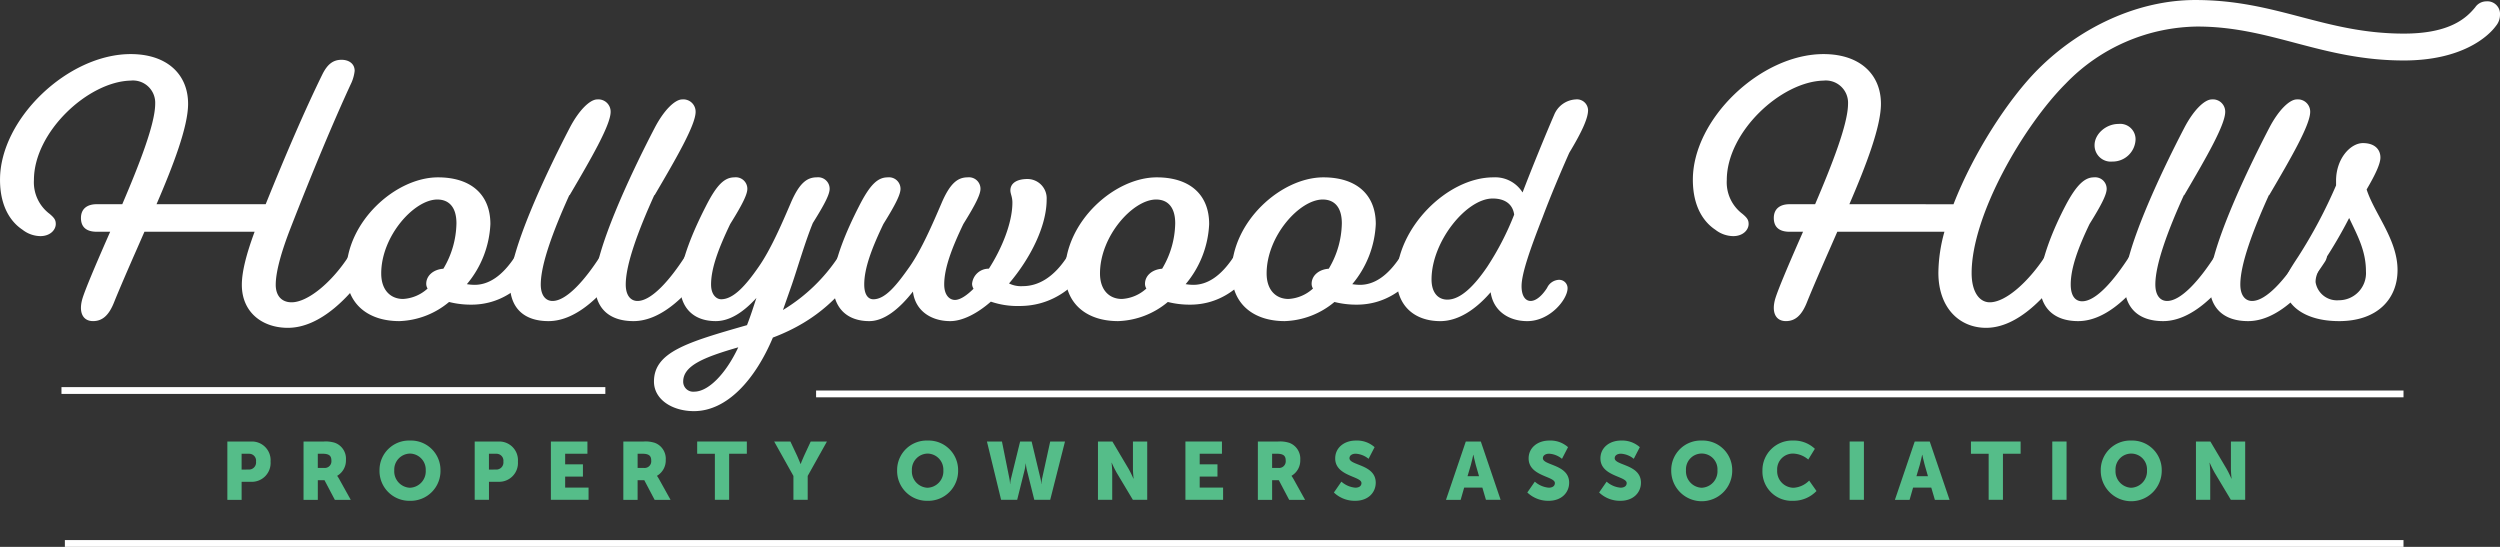 <?xml version="1.0" encoding="UTF-8"?> <svg xmlns="http://www.w3.org/2000/svg" width="439.719" height="96.189" viewBox="0 0 439.719 96.189"><rect x="0" y="0" width="439.719" height="96.189" fill="#333333" stroke="none"/><g id="Group_3" data-name="Group 3" transform="translate(199.042 -628.557)"><g id="Group_1" data-name="Group 1" transform="translate(-199.042 628.557)"><path id="Path_1" data-name="Path 1" d="M-147.762,680.171c2.9,0,7.149-3.6,10.044-8.094.768-1.24,1.477-2.126,2.6-2.126a2.057,2.057,0,0,1,2.186,1.89,2.131,2.131,0,0,1-.355,1.181c-4.016,6.262-9.452,11.638-15.124,11.638-4.49,0-8.094-2.718-8.094-7.562,0-2.363.827-5.494,2.246-9.335h-19.378l-1.241,2.836c-1.537,3.487-3.249,7.444-4.076,9.512-.946,2.421-2.126,3.367-3.721,3.367-1.832,0-2.6-1.6-1.832-4.076.531-1.655,2.126-5.436,4.195-10.162l.649-1.478h-2.363c-1.832,0-2.777-.826-2.777-2.421s1.063-2.423,2.777-2.423h4.49c2.954-6.913,5.79-14.12,5.79-17.665a3.912,3.912,0,0,0-4.313-4.076c-7.5.177-17.015,9.04-17.015,17.488a6.94,6.94,0,0,0,2.778,5.967c.826.709,1.063,1.063,1.063,1.772,0,1-.945,2.127-2.718,2.127a5.215,5.215,0,0,1-3.13-1.123c-1.064-.709-3.958-2.954-3.958-8.8,0-10.694,11.932-22.095,22.981-22.095,6.439,0,10.1,3.6,10.1,8.743,0,4.018-2.6,10.811-5.554,17.665h19.2c3.6-8.92,6.913-16.6,9.984-22.863.886-1.773,1.89-2.541,3.367-2.541,1.241,0,2.3.651,2.3,1.949a7.182,7.182,0,0,1-.532,2.009c-3.13,6.734-6.971,15.951-10.811,25.817-1.6,4.136-2.541,7.562-2.541,9.808C-150.539,679.048-149.475,680.171-147.762,680.171Z" transform="translate(199.042 -627)" fill="#fff"></path><path id="Path_2" data-name="Path 2" d="M-126.127,677.035a15.666,15.666,0,0,1-3.9-.472,14.329,14.329,0,0,1-8.744,3.367c-5.435,0-9.334-2.955-9.334-8.566,0-8.922,8.685-16.719,16.128-16.719,5.79,0,9.217,3.012,9.217,8.211a17.622,17.622,0,0,1-4.136,10.575,9.032,9.032,0,0,0,1.36.118c2.421,0,4.844-1.477,7.148-5.022.768-1.24,1.477-2.126,2.6-2.126a2.057,2.057,0,0,1,2.186,1.89,2.139,2.139,0,0,1-.354,1.181C-117.324,674.613-121.4,677.035-126.127,677.035Zm-5.967-18.492c-4.076,0-9.866,6.44-9.866,13,0,3.013,1.713,4.49,3.841,4.49a6.959,6.959,0,0,0,4.313-1.832,1.606,1.606,0,0,1-.237-.826c0-1.478,1.3-2.541,3.013-2.659a16.011,16.011,0,0,0,2.3-7.976C-128.726,659.843-130.085,658.543-132.094,658.543Z" transform="translate(209.013 -623.45)" fill="#fff"></path><path id="Path_3" data-name="Path 3" d="M-117.249,682.174c-4.195,0-6.794-2.186-6.794-6.617,0-5.73,6.085-18.846,10.515-27.353,1.655-3.191,3.605-5.022,4.845-5.022a2.159,2.159,0,0,1,2.363,2.186c0,2.3-3.426,8.212-7.208,14.651h-.059c-2.835,6.262-5.022,12.17-5.022,15.715,0,1.95.887,2.895,2.069,2.895,2.481,0,5.73-3.721,8.389-7.857.768-1.24,1.477-2.126,2.6-2.126a2.057,2.057,0,0,1,2.186,1.89,2.13,2.13,0,0,1-.355,1.181C-107.324,677.27-112.168,682.174-117.249,682.174Z" transform="translate(213.723 -625.694)" fill="#fff"></path><path id="Path_4" data-name="Path 4" d="M-104.749,682.174c-4.2,0-6.794-2.186-6.794-6.617,0-5.73,6.084-18.846,10.515-27.353,1.655-3.191,3.6-5.022,4.845-5.022a2.16,2.16,0,0,1,2.363,2.186c0,2.3-3.427,8.212-7.208,14.651h-.059c-2.836,6.262-5.022,12.17-5.022,15.715,0,1.95.886,2.895,2.067,2.895,2.482,0,5.731-3.721,8.389-7.857.769-1.24,1.477-2.126,2.6-2.126a2.058,2.058,0,0,1,2.187,1.89,2.14,2.14,0,0,1-.355,1.181C-94.824,677.27-99.668,682.174-104.749,682.174Z" transform="translate(216.17 -625.694)" fill="#fff"></path><path id="Path_5" data-name="Path 5" d="M-81.933,682.825c-3.132,7.445-8.094,12.938-13.884,12.938-3.841,0-7.031-2.067-7.031-5.2,0-5.2,5.848-6.914,16.365-9.926.709-1.831,1.181-3.368,1.655-4.785-2.246,2.481-4.668,4.076-7.149,4.076-3.84,0-6.321-2.245-6.321-6.557,0-3.9,2.481-9.571,4.608-13.707,1.949-3.839,3.307-5.021,5.021-5.021a2.025,2.025,0,0,1,2.246,2.008c0,.946-.769,2.6-3.013,6.2-2.009,4.195-3.368,7.739-3.368,10.634,0,1.89,1.006,2.6,1.773,2.6,2.186,0,4.372-2.481,6.616-5.73,2.069-2.955,4.018-7.443,5.613-11.166,1.537-3.6,2.895-4.549,4.608-4.549a2.025,2.025,0,0,1,2.246,2.008c0,.946-.769,2.541-2.955,6.027-1.358,3.308-2.777,8.211-3.722,10.929l-1.535,4.372a30.59,30.59,0,0,0,9.808-9.452c.768-1.24,1.477-2.126,2.6-2.126a2.057,2.057,0,0,1,2.187,1.89,2.14,2.14,0,0,1-.355,1.181C-69.527,675.085-73.959,679.812-81.933,682.825Zm-6.085,1.714c-6.145,1.772-9.689,3.249-9.689,6.026a1.754,1.754,0,0,0,1.949,1.772C-93.336,692.337-90.264,689.323-88.018,684.539Z" transform="translate(217.872 -623.45)" fill="#fff"></path><path id="Path_6" data-name="Path 6" d="M-43.725,677.271a14.485,14.485,0,0,1-5.021-.766c-2.423,2.126-5.022,3.426-7.149,3.426-3.309,0-6.144-1.772-6.557-5.2-2.363,3.013-5.022,5.2-7.68,5.2-3.841,0-6.38-2.245-6.38-6.557,0-3.9,2.481-9.571,4.607-13.707,1.95-3.839,3.309-5.021,5.022-5.021a2.024,2.024,0,0,1,2.246,2.008c0,.946-.769,2.6-3.013,6.2-2.009,4.195-3.367,7.739-3.367,10.634,0,1.833.709,2.6,1.6,2.6,2.126,0,4.135-2.54,6.38-5.73,2.067-2.955,4.017-7.443,5.612-11.166,1.537-3.6,2.9-4.549,4.608-4.549a2.024,2.024,0,0,1,2.246,2.008c0,.946-.768,2.6-3.013,6.2-2.009,4.195-3.367,7.739-3.367,10.634,0,1.89.945,2.719,1.89,2.719.886,0,2.067-.769,3.249-1.95v-.06a1.618,1.618,0,0,1-.237-.826,2.921,2.921,0,0,1,2.955-2.659c2.246-3.486,4.136-8.034,4.136-11.638,0-1-.355-1.536-.355-2.127,0-1.3,1.183-2.008,3.013-2.008a3.389,3.389,0,0,1,3.367,3.6c0,4.725-2.895,10.4-6.617,14.77a4.785,4.785,0,0,0,2.423.472c2.659,0,5.436-1.477,7.858-5.258.768-1.24,1.477-2.126,2.6-2.126a2.057,2.057,0,0,1,2.187,1.89,2.13,2.13,0,0,1-.355,1.181C-34.332,674.79-38.7,677.271-43.725,677.271Z" transform="translate(223.026 -623.45)" fill="#fff"></path><path id="Path_7" data-name="Path 7" d="M-20.4,677.035a15.668,15.668,0,0,1-3.9-.472,14.326,14.326,0,0,1-8.743,3.367c-5.436,0-9.335-2.955-9.335-8.566,0-8.922,8.685-16.719,16.129-16.719,5.79,0,9.216,3.012,9.216,8.211a17.621,17.621,0,0,1-4.135,10.575,9.014,9.014,0,0,0,1.358.118c2.423,0,4.845-1.477,7.149-5.022.768-1.24,1.477-2.126,2.6-2.126a2.056,2.056,0,0,1,2.186,1.89,2.129,2.129,0,0,1-.354,1.181C-11.593,674.613-15.671,677.035-20.4,677.035Zm-5.967-18.492c-4.076,0-9.866,6.44-9.866,13,0,3.013,1.714,4.49,3.84,4.49a6.957,6.957,0,0,0,4.313-1.832,1.618,1.618,0,0,1-.237-.826c0-1.478,1.3-2.541,3.013-2.659a16,16,0,0,0,2.3-7.976C-23,659.843-24.354,658.543-26.363,658.543Z" transform="translate(229.709 -623.45)" fill="#fff"></path><path id="Path_8" data-name="Path 8" d="M4.11,677.035a15.668,15.668,0,0,1-3.9-.472,14.327,14.327,0,0,1-8.744,3.367c-5.435,0-9.334-2.955-9.334-8.566,0-8.922,8.685-16.719,16.129-16.719,5.789,0,9.216,3.012,9.216,8.211a17.621,17.621,0,0,1-4.135,10.575,9.014,9.014,0,0,0,1.358.118c2.423,0,4.845-1.477,7.148-5.022.769-1.24,1.478-2.126,2.6-2.126a2.057,2.057,0,0,1,2.186,1.89,2.129,2.129,0,0,1-.354,1.181C12.913,674.613,8.835,677.035,4.11,677.035Zm-5.968-18.492c-4.075,0-9.865,6.44-9.865,13,0,3.013,1.714,4.49,3.84,4.49A6.957,6.957,0,0,0-3.57,674.2a1.606,1.606,0,0,1-.237-.826c0-1.478,1.3-2.541,3.013-2.659a16,16,0,0,0,2.3-7.976C1.51,659.843.152,658.543-1.858,658.543Z" transform="translate(234.506 -623.45)" fill="#fff"></path><path id="Path_9" data-name="Path 9" d="M23.405,656.889a5.668,5.668,0,0,1,5.141,2.658c1.714-4.491,4.195-10.517,5.553-13.648a4.347,4.347,0,0,1,3.781-2.717,1.953,1.953,0,0,1,2.186,1.891c0,1.3-.886,3.486-3.309,7.5-1.417,3.191-3.25,7.5-4.667,11.285-2.244,5.73-3.721,9.983-3.721,12.169,0,1.773.708,2.6,1.594,2.6,1,0,2.069-1,2.895-2.3a2.418,2.418,0,0,1,2.069-1.417,1.476,1.476,0,0,1,1.535,1.477c0,1.949-3.072,5.79-7.09,5.79-3.249,0-5.967-1.772-6.439-5.081-2.6,3.013-5.673,5.081-8.863,5.081-4.489,0-7.679-2.659-7.679-7.562C6.391,665.868,15.253,656.889,23.405,656.889Zm3.664,6.557c-.238-1.773-1.538-2.836-3.782-2.836-4.608,0-10.752,7.562-10.752,14.238,0,2.364,1.183,3.545,2.778,3.545,2.362,0,4.785-2.481,7.029-5.79A49.828,49.828,0,0,0,27.069,663.446Z" transform="translate(239.255 -625.694)" fill="#fff"></path><path id="Path_10" data-name="Path 10" d="M115.546,643.267C108.1,650.712,99,666.428,99,676.589c0,3.308,1.358,5.139,3.19,5.139,2.836,0,6.853-3.663,9.748-8.094.768-1.24,1.477-2.126,2.6-2.126a2.058,2.058,0,0,1,2.186,1.89,2.14,2.14,0,0,1-.355,1.181c-4.017,6.2-9.275,11.638-14.828,11.638-4.668,0-8.389-3.486-8.389-9.689a27.644,27.644,0,0,1,1.063-7.208H75.372l-1.241,2.836c-1.535,3.487-3.249,7.443-4.076,9.512-.945,2.421-2.127,3.367-3.722,3.367-1.831,0-2.6-1.6-1.831-4.076.531-1.655,2.126-5.436,4.195-10.161l.649-1.478H66.982c-1.832,0-2.777-.826-2.777-2.421s1.063-2.423,2.777-2.423h4.49c2.953-6.913,5.79-14.12,5.79-17.665a3.912,3.912,0,0,0-4.312-4.076c-7.5.177-17.015,9.04-17.015,17.488a6.943,6.943,0,0,0,2.775,5.967c.829.709,1.064,1.063,1.064,1.772,0,1-.945,2.127-2.718,2.127a5.219,5.219,0,0,1-3.132-1.123c-1.062-.709-3.957-2.953-3.957-8.8,0-10.693,11.934-22.095,22.982-22.095,6.438,0,10.1,3.6,10.1,8.743,0,4.018-2.6,10.811-5.554,17.665H95.813c3.486-8.98,9.629-18.492,14.888-23.75,7.5-7.5,17.664-12.17,27.649-12.17,14.356,0,22.686,5.908,36.688,5.908,8.212,0,11.049-2.836,12.524-4.608a2.372,2.372,0,0,1,1.95-1.063,2.218,2.218,0,0,1,2.421,2.362,3.056,3.056,0,0,1-.708,1.95c-1.418,1.95-6.085,6.085-16.188,6.085-14.475,0-23.336-5.967-36.334-5.967A32.666,32.666,0,0,0,115.546,643.267Z" transform="translate(247.785 -628.557)" fill="#fff"></path><path id="Path_11" data-name="Path 11" d="M107.74,681.468c-4.076,0-6.736-2.186-6.736-6.557,0-3.959,2.363-9.631,4.491-13.707,2.008-3.839,3.486-5.021,5.021-5.021a2.024,2.024,0,0,1,2.246,2.008c0,.946-.769,2.6-3.014,6.2-2.008,4.195-3.307,7.739-3.307,10.634,0,2.128.886,2.955,2.008,2.955,2.482,0,5.673-3.781,8.331-7.917.769-1.24,1.478-2.126,2.6-2.126a2.057,2.057,0,0,1,2.186,1.891,2.13,2.13,0,0,1-.354,1.181C117.606,676.565,112.82,681.468,107.74,681.468Zm7.088-34.68a2.705,2.705,0,0,1,3.014,2.776,4.032,4.032,0,0,1-4.076,3.841,2.856,2.856,0,0,1-3.132-2.895C110.635,648.561,112.642,646.788,114.828,646.788Z" transform="translate(257.775 -624.988)" fill="#fff"></path><path id="Path_12" data-name="Path 12" d="M120.25,682.174c-4.195,0-6.8-2.186-6.8-6.617,0-5.73,6.086-18.846,10.517-27.353,1.655-3.191,3.6-5.022,4.845-5.022a2.16,2.16,0,0,1,2.363,2.186c0,2.3-3.427,8.212-7.208,14.651h-.059c-2.836,6.262-5.022,12.17-5.022,15.715,0,1.95.886,2.895,2.067,2.895,2.482,0,5.731-3.721,8.389-7.857.769-1.24,1.477-2.126,2.6-2.126a2.057,2.057,0,0,1,2.186,1.89,2.139,2.139,0,0,1-.354,1.181C130.175,677.27,125.331,682.174,120.25,682.174Z" transform="translate(260.212 -625.694)" fill="#fff"></path><path id="Path_13" data-name="Path 13" d="M132.75,682.174c-4.195,0-6.8-2.186-6.8-6.617,0-5.73,6.086-18.846,10.517-27.353,1.655-3.191,3.6-5.022,4.845-5.022a2.16,2.16,0,0,1,2.363,2.186c0,2.3-3.427,8.212-7.208,14.651h-.059c-2.836,6.262-5.022,12.17-5.022,15.715,0,1.95.886,2.895,2.067,2.895,2.482,0,5.731-3.721,8.389-7.857.769-1.24,1.477-2.126,2.6-2.126a2.057,2.057,0,0,1,2.186,1.89,2.139,2.139,0,0,1-.354,1.181C142.675,677.27,137.831,682.174,132.75,682.174Z" transform="translate(262.659 -625.694)" fill="#fff"></path><path id="Path_14" data-name="Path 14" d="M136.973,674.477c0-1.122.886-2.54,2.481-4.962a86.585,86.585,0,0,0,6.616-12.466v-.826c0-3.9,2.541-6.618,4.727-6.618,2.009,0,3.073,1.064,3.073,2.541,0,1.063-.829,2.895-2.424,5.613,1.36,4.253,5.436,8.8,5.436,14.179,0,5.081-3.545,8.98-10.281,8.98C140.28,680.917,136.973,677.9,136.973,674.477Zm11.4-11.7a80.715,80.715,0,0,1-4.49,7.68c-1.181,1.831-1.418,2.776-1.418,3.6a3.8,3.8,0,0,0,4.077,3.19,4.766,4.766,0,0,0,4.785-5.081C151.329,668.51,149.793,665.793,148.374,662.78Z" transform="translate(264.815 -624.437)" fill="#fff"></path></g><g id="Group_2" data-name="Group 2" transform="translate(-159.054 706.045)"><path id="Path_15" data-name="Path 15" d="M-165.6,693.5h4.259A3.282,3.282,0,0,1-158,697.033a3.306,3.306,0,0,1-3.342,3.557h-1.748v3.169H-165.6Zm3.744,4.934a1.248,1.248,0,0,0,1.3-1.4,1.216,1.216,0,0,0-1.262-1.378h-1.276v2.782Z" transform="translate(165.6 -693.332)" fill="#55bd89"></path><path id="Path_16" data-name="Path 16" d="M-154.392,693.5h3.572a5.308,5.308,0,0,1,1.993.244,2.982,2.982,0,0,1,1.893,2.983,3.122,3.122,0,0,1-1.534,2.8v.029a6.051,6.051,0,0,1,.387.617l1.993,3.586h-2.8l-1.821-3.457h-1.175v3.457h-2.511Zm3.6,4.648a1.173,1.173,0,0,0,1.3-1.263c0-.774-.287-1.234-1.549-1.234h-.845v2.5Z" transform="translate(167.794 -693.332)" fill="#55bd89"></path><path id="Path_17" data-name="Path 17" d="M-137.856,693.36a5.186,5.186,0,0,1,5.363,5.235,5.249,5.249,0,0,1-5.363,5.364,5.249,5.249,0,0,1-5.363-5.364A5.187,5.187,0,0,1-137.856,693.36Zm0,8.3a2.893,2.893,0,0,0,2.768-3.069,2.821,2.821,0,0,0-2.768-2.94,2.821,2.821,0,0,0-2.768,2.94A2.893,2.893,0,0,0-137.856,701.664Z" transform="translate(169.981 -693.36)" fill="#55bd89"></path><path id="Path_18" data-name="Path 18" d="M-129.216,693.5h4.259a3.282,3.282,0,0,1,3.342,3.529,3.306,3.306,0,0,1-3.342,3.557h-1.749v3.169h-2.51Zm3.744,4.934a1.248,1.248,0,0,0,1.3-1.4,1.216,1.216,0,0,0-1.262-1.378h-1.277v2.782Z" transform="translate(172.722 -693.332)" fill="#55bd89"></path><path id="Path_19" data-name="Path 19" d="M-118.008,693.5h6.425v2.151H-115.5v1.864h3.127v2.152H-115.5v1.936h4.116v2.151h-6.626Z" transform="translate(174.916 -693.332)" fill="#55bd89"></path><path id="Path_20" data-name="Path 20" d="M-107.352,693.5h3.571a5.311,5.311,0,0,1,1.994.244,2.982,2.982,0,0,1,1.893,2.983,3.122,3.122,0,0,1-1.534,2.8v.029a6.238,6.238,0,0,1,.386.617l1.993,3.586h-2.8l-1.821-3.457h-1.175v3.457h-2.51Zm3.6,4.648a1.174,1.174,0,0,0,1.306-1.263c0-.774-.287-1.234-1.548-1.234h-.847v2.5Z" transform="translate(177.002 -693.332)" fill="#55bd89"></path><path id="Path_21" data-name="Path 21" d="M-93.38,695.655h-3.111V693.5h8.734v2.151H-90.87v8.1h-2.51Z" transform="translate(179.128 -693.332)" fill="#55bd89"></path><path id="Path_22" data-name="Path 22" d="M-81.779,699.556l-3.385-6.052h2.854l1.161,2.467c.33.7.617,1.478.617,1.478h.029s.287-.776.617-1.478l1.147-2.467h2.854l-3.384,6.052v4.2h-2.51Z" transform="translate(181.345 -693.332)" fill="#55bd89"></path><path id="Path_23" data-name="Path 23" d="M-61.717,693.36a5.187,5.187,0,0,1,5.364,5.235,5.25,5.25,0,0,1-5.364,5.364A5.249,5.249,0,0,1-67.08,698.6,5.187,5.187,0,0,1-61.717,693.36Zm0,8.3a2.893,2.893,0,0,0,2.768-3.069,2.821,2.821,0,0,0-2.768-2.94,2.82,2.82,0,0,0-2.767,2.94A2.892,2.892,0,0,0-61.717,701.664Z" transform="translate(184.885 -693.36)" fill="#55bd89"></path><path id="Path_24" data-name="Path 24" d="M-53.868,693.5h2.639l1.29,6.41a5.944,5.944,0,0,1,.129,1.076h.029a5.667,5.667,0,0,1,.172-1.076l1.578-6.41h2.022l1.534,6.41a5.667,5.667,0,0,1,.172,1.076h.029a5.944,5.944,0,0,1,.129-1.076l1.405-6.41h2.6l-2.6,10.255h-2.8l-1.291-5.178a8.742,8.742,0,0,1-.2-1.205h-.029a8.743,8.743,0,0,1-.2,1.205l-1.29,5.178h-2.826Z" transform="translate(187.471 -693.332)" fill="#55bd89"></path><path id="Path_25" data-name="Path 25" d="M-37.537,693.5H-35l2.84,4.79a18.4,18.4,0,0,1,.861,1.749h.029s-.115-1.1-.115-1.749V693.5h2.51v10.255H-31.4l-2.854-4.776a18.551,18.551,0,0,1-.861-1.749h-.029s.115,1.1.115,1.749v4.776h-2.51Z" transform="translate(190.668 -693.332)" fill="#55bd89"></path><path id="Path_26" data-name="Path 26" d="M-24.673,693.5h6.425v2.151h-3.915v1.864h3.127v2.152h-3.127v1.936h4.116v2.151h-6.626Z" transform="translate(193.186 -693.332)" fill="#55bd89"></path><path id="Path_27" data-name="Path 27" d="M-14.017,693.5h3.572a5.308,5.308,0,0,1,1.993.244,2.982,2.982,0,0,1,1.893,2.983,3.122,3.122,0,0,1-1.534,2.8v.029a6.053,6.053,0,0,1,.387.617l1.993,3.586h-2.8l-1.821-3.457h-1.175v3.457h-2.511Zm3.6,4.648a1.173,1.173,0,0,0,1.3-1.263c0-.774-.287-1.234-1.548-1.234h-.845v2.5Z" transform="translate(195.272 -693.332)" fill="#55bd89"></path><path id="Path_28" data-name="Path 28" d="M-1.513,700.588A4.251,4.251,0,0,0,.94,701.65c.517,0,1.076-.2,1.076-.818,0-1.218-4.619-1.177-4.619-4.332,0-1.892,1.593-3.14,3.629-3.14a4.647,4.647,0,0,1,3.3,1.162l-1.061,2.051a3.914,3.914,0,0,0-2.266-.9c-.517,0-1.091.23-1.091.8,0,1.292,4.618,1.062,4.618,4.3,0,1.706-1.3,3.184-3.614,3.184A5.3,5.3,0,0,1-2.833,702.5Z" transform="translate(197.461 -693.36)" fill="#55bd89"></path><path id="Path_29" data-name="Path 29" d="M20.052,701.608h-3.2l-.617,2.151h-2.58L17.14,693.5h2.639l3.484,10.255H20.682Zm-1.606-5.766s-.23,1.119-.417,1.765l-.587,1.993h2.022l-.574-1.993c-.187-.646-.415-1.765-.415-1.765Z" transform="translate(200.689 -693.332)" fill="#55bd89"></path><path id="Path_30" data-name="Path 30" d="M26.939,700.588a4.245,4.245,0,0,0,2.451,1.062c.518,0,1.076-.2,1.076-.818,0-1.218-4.618-1.177-4.618-4.332,0-1.892,1.593-3.14,3.629-3.14a4.651,4.651,0,0,1,3.3,1.162l-1.061,2.051a3.914,3.914,0,0,0-2.266-.9c-.517,0-1.091.23-1.091.8,0,1.292,4.618,1.062,4.618,4.3,0,1.706-1.3,3.184-3.614,3.184a5.3,5.3,0,0,1-3.744-1.464Z" transform="translate(203.03 -693.36)" fill="#55bd89"></path><path id="Path_31" data-name="Path 31" d="M37.5,700.588a4.251,4.251,0,0,0,2.452,1.062c.517,0,1.076-.2,1.076-.818,0-1.218-4.618-1.177-4.618-4.332,0-1.892,1.592-3.14,3.628-3.14a4.652,4.652,0,0,1,3.3,1.162l-1.062,2.051a3.909,3.909,0,0,0-2.266-.9c-.517,0-1.089.23-1.089.8,0,1.292,4.618,1.062,4.618,4.3,0,1.706-1.306,3.184-3.615,3.184a5.291,5.291,0,0,1-3.743-1.464Z" transform="translate(205.097 -693.36)" fill="#55bd89"></path><path id="Path_32" data-name="Path 32" d="M52.15,693.36a5.187,5.187,0,0,1,5.364,5.235,5.364,5.364,0,1,1-10.727,0A5.187,5.187,0,0,1,52.15,693.36Zm0,8.3a2.893,2.893,0,0,0,2.768-3.069,2.773,2.773,0,1,0-5.535,0A2.892,2.892,0,0,0,52.15,701.664Z" transform="translate(207.174 -693.36)" fill="#55bd89"></path><path id="Path_33" data-name="Path 33" d="M65.581,693.36a5.343,5.343,0,0,1,3.843,1.449L68.262,696.7a4.3,4.3,0,0,0-2.567-1.046,2.771,2.771,0,0,0-2.9,2.927,2.916,2.916,0,0,0,2.9,3.083A4.2,4.2,0,0,0,68.42,700.4l1.291,1.835a5.627,5.627,0,0,1-4.13,1.722,5.145,5.145,0,0,1-5.378-5.322A5.217,5.217,0,0,1,65.581,693.36Z" transform="translate(209.8 -693.36)" fill="#55bd89"></path><path id="Path_34" data-name="Path 34" d="M73.03,693.5h2.51v10.255H73.03Z" transform="translate(212.311 -693.332)" fill="#55bd89"></path><path id="Path_35" data-name="Path 35" d="M86.086,701.608h-3.2l-.616,2.151H79.69L83.174,693.5h2.64L89.3,703.759H86.717Zm-1.606-5.766s-.23,1.119-.415,1.765l-.59,1.993H85.5l-.574-1.993c-.187-.646-.416-1.765-.416-1.765Z" transform="translate(213.614 -693.332)" fill="#55bd89"></path><path id="Path_36" data-name="Path 36" d="M93.987,695.655H90.874V693.5h8.734v2.151H96.5v8.1H93.987Z" transform="translate(215.804 -693.332)" fill="#55bd89"></path><path id="Path_37" data-name="Path 37" d="M102.838,693.5h2.51v10.255h-2.51Z" transform="translate(218.146 -693.332)" fill="#55bd89"></path><path id="Path_38" data-name="Path 38" d="M115.329,693.36a5.187,5.187,0,0,1,5.364,5.235,5.364,5.364,0,1,1-10.727,0A5.186,5.186,0,0,1,115.329,693.36Zm0,8.3A2.893,2.893,0,0,0,118.1,698.6a2.773,2.773,0,1,0-5.535,0A2.893,2.893,0,0,0,115.329,701.664Z" transform="translate(219.541 -693.36)" fill="#55bd89"></path><path id="Path_39" data-name="Path 39" d="M123.97,693.5h2.537l2.84,4.79a18.4,18.4,0,0,1,.861,1.749h.029s-.116-1.1-.116-1.749V693.5h2.51v10.255h-2.523l-2.854-4.776a18.552,18.552,0,0,1-.861-1.749h-.027s.114,1.1.114,1.749v4.776H123.97Z" transform="translate(222.282 -693.332)" fill="#55bd89"></path></g><rect id="Rectangle_2" data-name="Rectangle 2" width="95.66" height="1.196" transform="translate(-188.23 696.646)" fill="#fff"></rect><rect id="Rectangle_3" data-name="Rectangle 3" width="279.207" height="1.196" transform="translate(-55.502 697.244)" fill="#fff"></rect><rect id="Rectangle_4" data-name="Rectangle 4" width="411.336" height="1.196" transform="translate(-187.632 723.551)" fill="#fff"></rect></g></svg> 